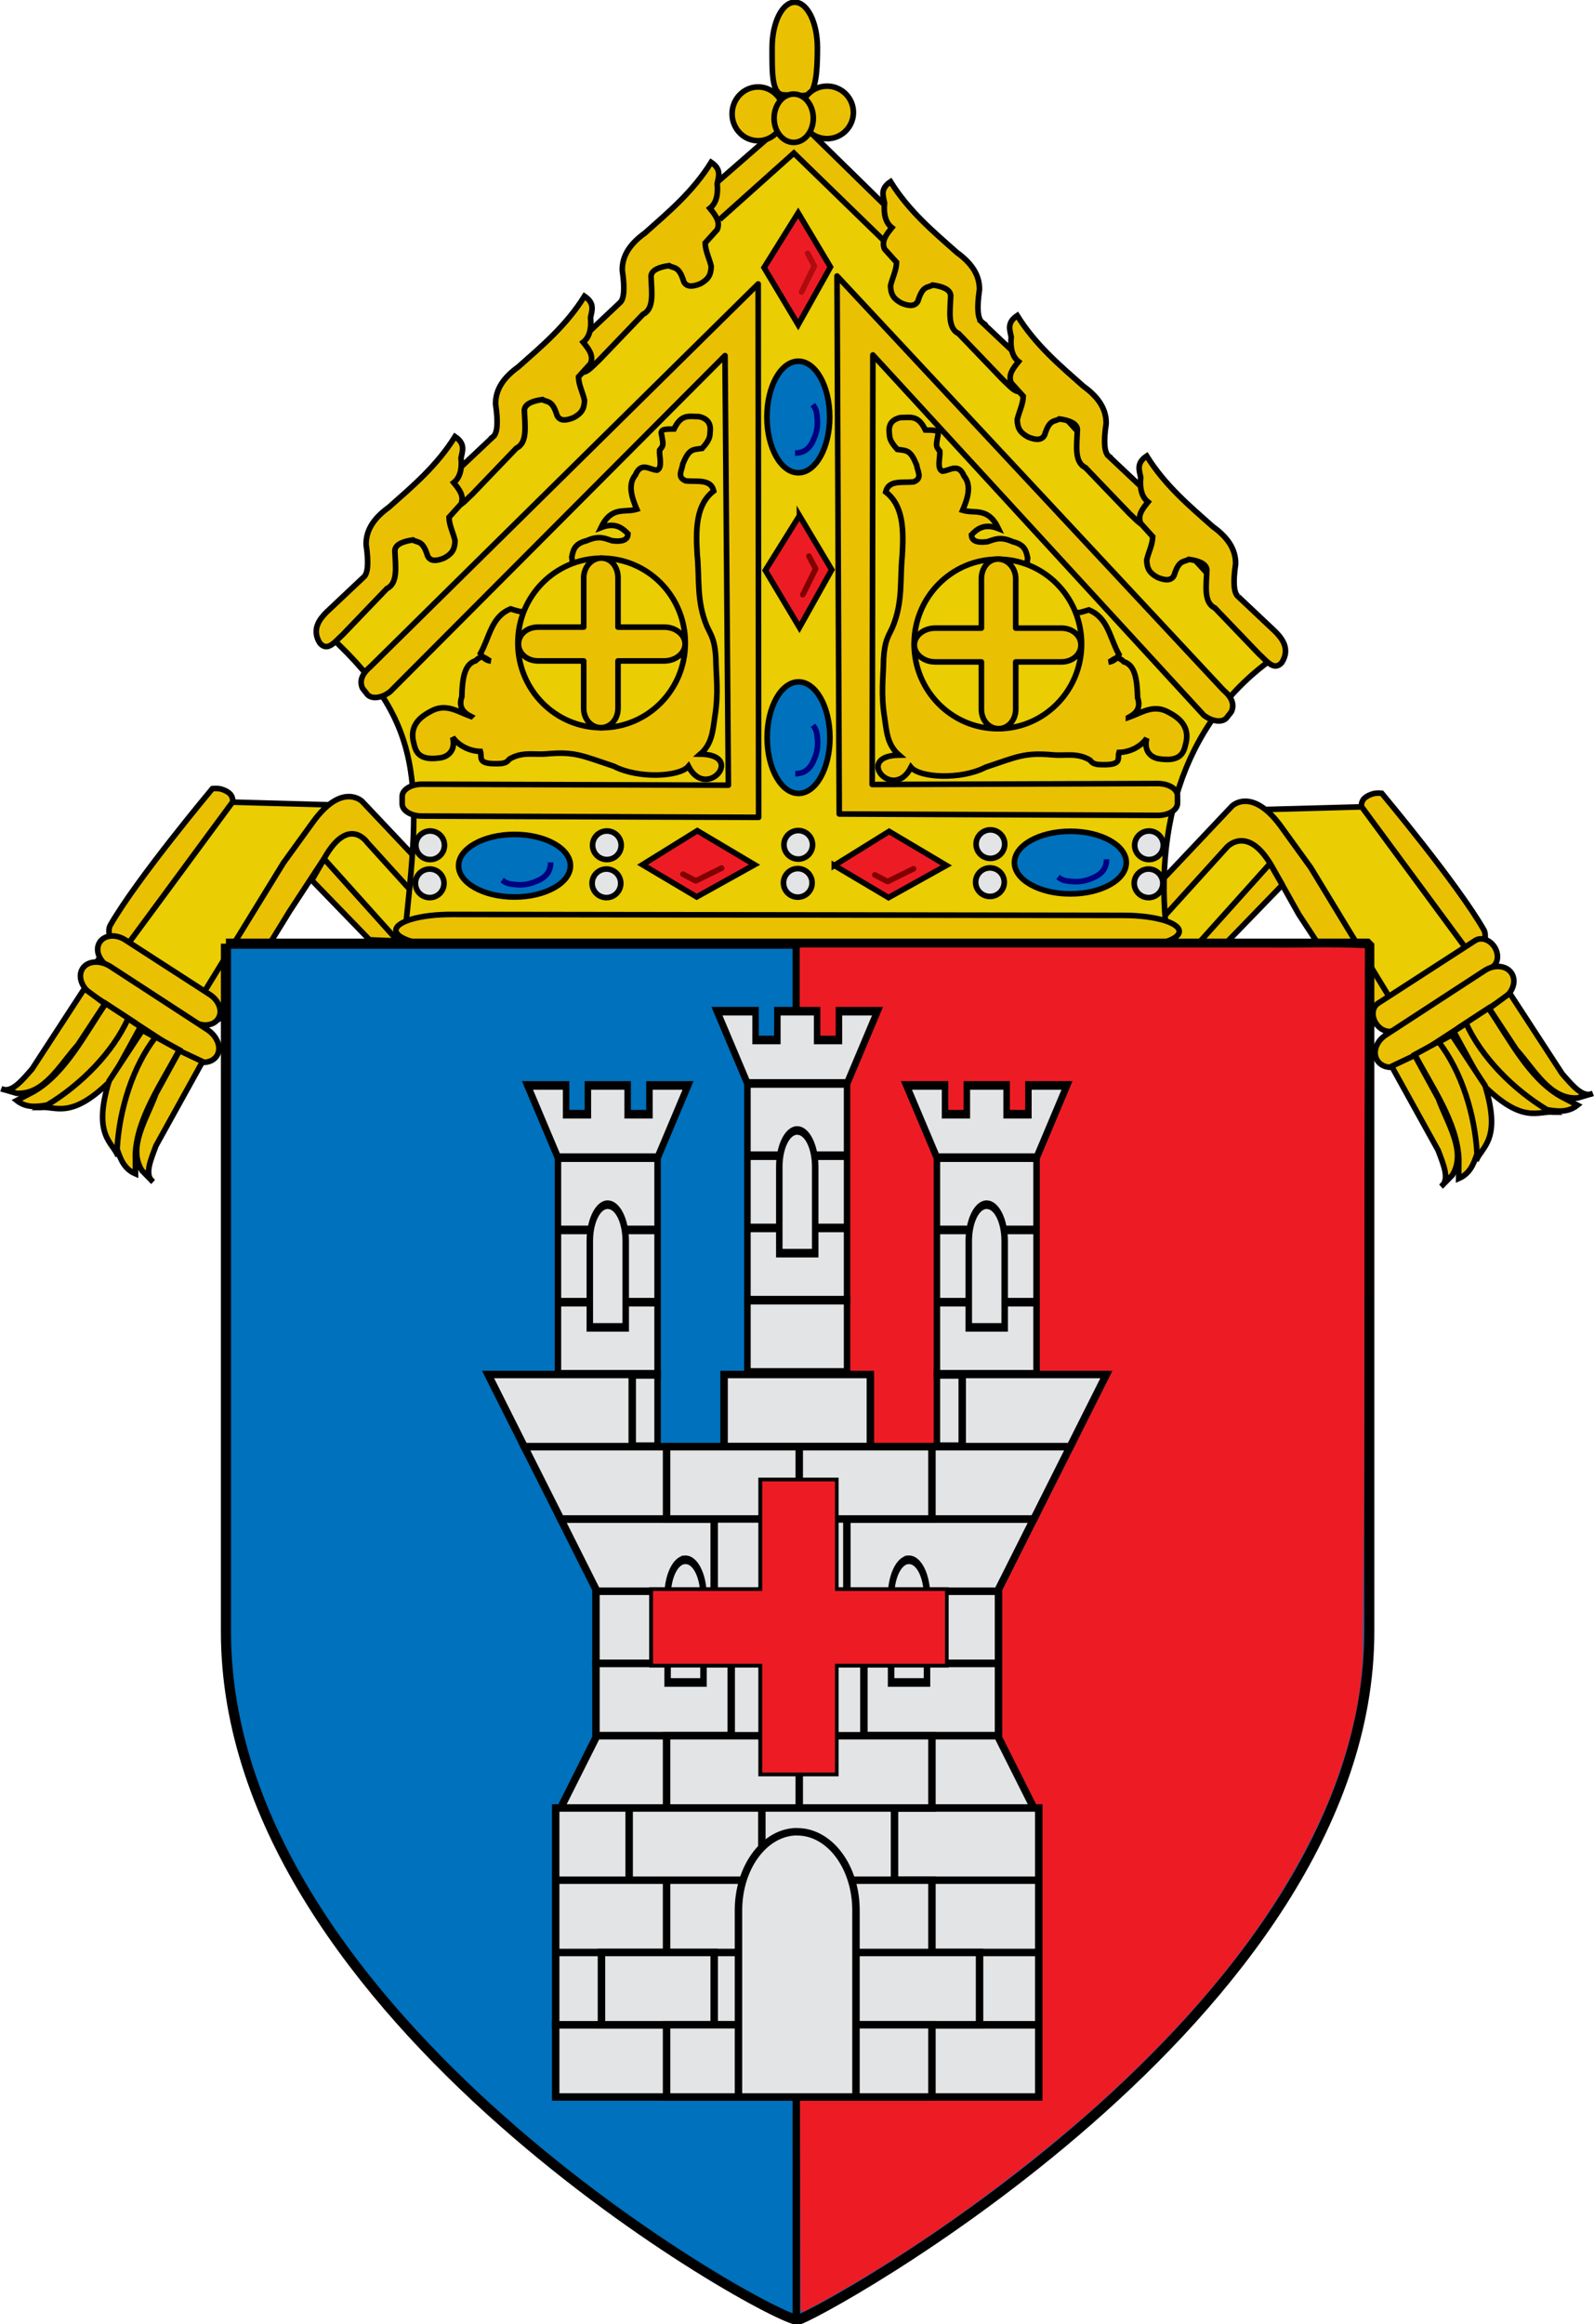 <svg xmlns="http://www.w3.org/2000/svg" width="854.151" height="1245.016" viewBox="-5 -5 867.231 1263.136"><g style="display:inline;stroke-width:3;stroke-miterlimit:4;stroke-dasharray:none"><g style="display:inline;stroke-width:3;stroke-miterlimit:4;stroke-dasharray:none"><g style="stroke-width:.71;stroke-miterlimit:4;stroke-dasharray:none"><path style="fill:#eacd02;fill-opacity:1;stroke:#000;stroke-width:.71;stroke-linecap:butt;stroke-linejoin:miter;stroke-opacity:1;stroke-miterlimit:4;stroke-dasharray:none" d="m154.553 735.034 9.414-10.401 13.273 20.305 13.076-7.43L175.26 717.4l-18.03.496-14.66 17.139h11.983z" transform="matrix(4.296 0 0 4.284 -8.572 -2640.183)"/><path style="fill:#eac102;fill-opacity:1;stroke:#000;stroke-width:.71;stroke-linecap:butt;stroke-linejoin:miter;stroke-opacity:1;display:inline;stroke-miterlimit:4;stroke-dasharray:none" d="M177.566 742.905s-2.642 2.925-3.31 1.895a4570.806 4570.806 0 0 0-8.933-13.684l-3.362-6.004c-3.105-5.545-5.764-2.521-5.764-2.521l-11.287 12.488.18-5.233 11.768-12.488s2.527-2.513 6.244 2.642l3.722 5.163z" transform="matrix(4.296 0 0 4.284 -8.572 -2640.183)"/><path style="fill:#eac102;fill-opacity:1;stroke:#000;stroke-width:.71;stroke-linecap:round;stroke-linejoin:round;stroke-opacity:1;display:inline;stroke-miterlimit:4;stroke-dasharray:none" d="m152.333 735.085 9.337-10.424 1.56 2.706-7.307 7.565-3.59.153z" transform="matrix(4.296 0 0 4.284 -8.572 -2640.183)"/><path style="fill:#eacd02;fill-opacity:1;stroke:#000;stroke-width:.71;stroke-linecap:butt;stroke-linejoin:miter;stroke-opacity:1;display:inline;stroke-miterlimit:4;stroke-dasharray:none" d="m49 734.44-9.414-10.402-13.274 20.306-13.076-7.43 15.057-20.11 18.03.497 14.659 17.139H48.999z" transform="matrix(4.296 0 0 4.284 -8.572 -2640.183)"/><path style="fill:#eac102;fill-opacity:1;stroke:#000;stroke-width:.71;stroke-linecap:butt;stroke-linejoin:miter;stroke-opacity:1;display:inline;stroke-miterlimit:4;stroke-dasharray:none" d="M26.135 741.863s.888 5.401 3.683 1.15c2.795-4.253 7.666-12.268 7.666-12.268l4.406-6.749c3.105-5.545 5.465-2 5.465-2l11.288 12.488-.18-5.232-11.768-12.488s-2.528-2.513-6.244 2.642l-3.723 5.163z" transform="matrix(4.296 0 0 4.284 -8.572 -2640.183)"/><path style="fill:#eac102;fill-opacity:1;stroke:#000;stroke-width:.71;stroke-linecap:round;stroke-linejoin:round;stroke-opacity:1;display:inline;stroke-miterlimit:4;stroke-dasharray:none" d="m51.22 734.49-9.338-10.424-1.56 2.706 7.307 7.566 3.59.153z" transform="matrix(4.296 0 0 4.284 -8.572 -2640.183)"/><path style="fill:#eac102;fill-opacity:1;stroke:#000;stroke-width:.71;stroke-linecap:butt;stroke-linejoin:miter;stroke-opacity:1;display:inline;stroke-miterlimit:4;stroke-dasharray:none" d="M14.978 734.474c-.211-.128-.56-1.325-.178-1.994 3.356-5.88 12.928-17.34 12.928-17.34 1-.09 1.307.132 1.643.263.427.227.956.512.94 1.404l-13.166 17.917c-.448.61-1.645.066-2.167-.25z" transform="matrix(4.296 0 0 4.284 -8.572 -2640.183)"/><path style="fill:#eacd02;fill-opacity:1;stroke:#000;stroke-width:.71;stroke-linecap:butt;stroke-linejoin:miter;stroke-opacity:1;stroke-miterlimit:4;stroke-dasharray:none" d="M51.982 734.678c2.227-20.447 2.918-28.048-10.597-39.994l59.794-64.572 61.782 67.861c-11.902 7.875-16.397 21.78-14.168 37.136l-96.81-.43z" transform="matrix(4.296 0 0 4.284 -8.572 -2640.183)"/><path style="fill:#eac102;fill-opacity:1;stroke:#000;stroke-width:.71;stroke-linecap:butt;stroke-linejoin:miter;stroke-opacity:1;display:inline;stroke-miterlimit:4;stroke-dasharray:none" d="m91.98 642.876 9.387-8.427 12.01 11.707 1.867-.353-.05-2.473-13.878-13.624-13.22 11.555 1.412 2.12 2.473-.505zM188.574 735.068c.212-.128.56-1.325.179-1.994-3.356-5.88-12.929-17.34-12.929-17.34-1-.09-1.307.133-1.642.263-.428.227-.957.512-.941 1.405l13.167 17.916c.448.61 1.645.066 2.166-.25z" transform="matrix(4.296 0 0 4.284 -8.572 -2640.183)"/><path style="fill:#eac102;fill-opacity:1;fill-rule:evenodd;stroke:#000;stroke-width:.71;stroke-linecap:round;stroke-linejoin:round;stroke-miterlimit:4;stroke-opacity:1;stroke-dashoffset:0;display:inline;stroke-dasharray:none" d="m175.362 742.393 12.285-7.96c.752-.487 1.842-.13 2.445.8.602.93.482 2.071-.27 2.558l-12.284 7.96c-.751.487-1.842.13-2.445-.8-.602-.93-.482-2.07.27-2.558z" transform="matrix(4.296 0 0 4.284 -8.572 -2640.183)"/><path style="fill:#eac102;fill-opacity:1;fill-rule:evenodd;stroke:#000;stroke-width:.71;stroke-linecap:round;stroke-linejoin:round;stroke-miterlimit:4;stroke-opacity:1;stroke-dashoffset:0;display:inline;stroke-dasharray:none" d="m176.33 746.424 12.531-8.186c1.235-.807 2.752-.657 3.4.335.649.993.176 2.442-1.059 3.249l-12.531 8.186c-1.235.807-2.752.657-3.4-.335-.649-.993-.176-2.442 1.059-3.249z" transform="matrix(4.296 0 0 4.284 -8.572 -2640.183)"/><path style="fill:#eac102;fill-opacity:1;stroke:#000;stroke-width:.71;stroke-linecap:butt;stroke-linejoin:miter;stroke-opacity:1;display:inline;stroke-miterlimit:4;stroke-dasharray:none" d="M197.573 756.22c-1.9-.233-3.827 1.645-8.958-3.511l-3.683-6.737 1.755-1.14c1.46 3.758 4.45 6.946 7.125 8.88l3.761 2.508z" transform="matrix(4.296 0 0 4.284 -8.572 -2640.183)"/><path style="fill:#eac102;fill-opacity:1;stroke:#000;stroke-width:.71;stroke-linecap:butt;stroke-linejoin:miter;stroke-opacity:1;display:inline;stroke-miterlimit:4;stroke-dasharray:none" d="m186.482 744.89 2.85-1.87c2.583 3.763 5.091 8.842 9.108 11.17l2.165 1.14c-1.173.93-2.404.831-3.875.57-4.246-2.564-8.321-6.679-10.248-11.01z" transform="matrix(4.296 0 0 4.284 -8.572 -2640.183)"/><path style="fill:#eac102;fill-opacity:1;stroke:#000;stroke-width:.71;stroke-linecap:butt;stroke-linejoin:miter;stroke-opacity:1;display:inline;stroke-miterlimit:4;stroke-dasharray:none" d="m189.435 743.054 2.598-1.926 6.635 10.213c1.291 1.467 2.583 3.1 3.875 2.508l-1.938.57c-3.48.191-5.401-3.519-7.75-6.155l-3.42-5.21zM187.775 762.389c.69-1.786 3.255-2.602 1.122-9.557l-4.208-6.42-1.832 1.01c2.627 3.058 4.031 7.197 4.478 10.468l.44 4.499z" transform="matrix(4.296 0 0 4.284 -8.572 -2640.183)"/><path style="fill:#eac102;fill-opacity:1;stroke:#000;stroke-width:.71;stroke-linecap:butt;stroke-linejoin:miter;stroke-opacity:1;display:inline;stroke-miterlimit:4;stroke-dasharray:none" d="m183.004 747.268-2.991 1.634c2.103 4.05 5.402 8.656 5.565 13.295l-.015 2.448c1.374-.597 1.866-1.73 2.328-3.15-.262-4.954-1.973-10.487-4.887-14.227z" transform="matrix(4.296 0 0 4.284 -8.572 -2640.183)"/><path style="fill:#eac102;fill-opacity:1;stroke:#000;stroke-width:.71;stroke-linecap:butt;stroke-linejoin:miter;stroke-opacity:1;display:inline;stroke-miterlimit:4;stroke-dasharray:none" d="m179.995 749.009-2.923 1.384 5.885 10.663c.685 1.83 1.517 3.74.387 4.6l1.415-1.44c1.808-2.981-.56-6.423-1.78-9.737l-2.984-5.47z" transform="matrix(4.296 0 0 4.284 -8.572 -2640.183)"/><path style="fill:#eac102;fill-opacity:1;fill-rule:evenodd;stroke:#000;stroke-width:.71;stroke-linecap:round;stroke-linejoin:round;stroke-miterlimit:4;stroke-opacity:1;stroke-dashoffset:0;display:inline;stroke-dasharray:none" d="m27.408 741.292-10.72-6.946c-1.185-.768-2.625-.638-3.227.293-.603.93-.134 2.297 1.05 3.065l10.721 6.946c1.185.768 2.624.637 3.227-.293.603-.93.134-2.297-1.051-3.065z" transform="matrix(4.296 0 0 4.284 -8.572 -2640.183)"/><path style="fill:#eac102;fill-opacity:1;fill-rule:evenodd;stroke:#000;stroke-width:.71;stroke-linecap:round;stroke-linejoin:round;stroke-miterlimit:4;stroke-opacity:1;stroke-dashoffset:0;display:inline;stroke-dasharray:none" d="m27.066 745.727-12.218-7.98c-1.322-.864-2.908-.76-3.557.232-.648.993-.106 2.487 1.216 3.351l12.217 7.981c1.323.864 2.91.76 3.558-.233.648-.992.106-2.487-1.216-3.35z" transform="matrix(4.296 0 0 4.284 -8.572 -2640.183)"/><path style="fill:#eac102;fill-opacity:1;stroke:#000;stroke-width:.71;stroke-linecap:butt;stroke-linejoin:miter;stroke-opacity:1;display:inline;stroke-miterlimit:4;stroke-dasharray:none" d="M5.979 755.625c1.9-.232 3.827 1.646 8.959-3.51l3.682-6.737-1.755-1.14c-1.46 3.757-4.45 6.945-7.125 8.88l-3.761 2.507z" transform="matrix(4.296 0 0 4.284 -8.572 -2640.183)"/><path style="fill:#eac102;fill-opacity:1;stroke:#000;stroke-width:.71;stroke-linecap:butt;stroke-linejoin:miter;stroke-opacity:1;display:inline;stroke-miterlimit:4;stroke-dasharray:none" d="m17.07 744.295-2.85-1.87c-2.582 3.763-5.09 8.843-9.107 11.171l-2.166 1.14c1.173.93 2.405.831 3.876.57 4.246-2.564 8.32-6.679 10.247-11.011z" transform="matrix(4.296 0 0 4.284 -8.572 -2640.183)"/><path style="fill:#eac102;fill-opacity:1;stroke:#000;stroke-width:.71;stroke-linecap:butt;stroke-linejoin:miter;stroke-opacity:1;display:inline;stroke-miterlimit:4;stroke-dasharray:none" d="m14.118 742.46-2.598-1.927-6.635 10.214c-1.292 1.467-2.584 3.1-3.876 2.508l1.938.57c3.481.19 5.401-3.519 7.751-6.156l3.42-5.209zM15.777 761.795c-.69-1.786-3.254-2.602-1.122-9.557l4.208-6.421 1.832 1.011c-2.627 3.057-4.03 7.197-4.477 10.467l-.441 4.5z" transform="matrix(4.296 0 0 4.284 -8.572 -2640.183)"/><path style="fill:#eac102;fill-opacity:1;stroke:#000;stroke-width:.71;stroke-linecap:butt;stroke-linejoin:miter;stroke-opacity:1;display:inline;stroke-miterlimit:4;stroke-dasharray:none" d="m20.549 746.674 2.99 1.634c-2.102 4.05-5.402 8.655-5.564 13.295l.014 2.447c-1.373-.597-1.865-1.73-2.328-3.15.262-4.953 1.973-10.486 4.887-14.226z" transform="matrix(4.296 0 0 4.284 -8.572 -2640.183)"/><path style="fill:#eac102;fill-opacity:1;stroke:#000;stroke-width:.71;stroke-linecap:butt;stroke-linejoin:miter;stroke-opacity:1;display:inline;stroke-miterlimit:4;stroke-dasharray:none" d="m23.558 748.415 2.923 1.384-5.885 10.663c-.686 1.83-1.518 3.74-.387 4.6l-1.416-1.441c-1.808-2.98.56-6.422 1.78-9.736l2.985-5.47zM79.3 653.481l-4.656 4.402c-.87.875-1.97 2.22-.846 3.98.988 1.098 1.89-.208 2.878-1.101l5.588-5.842c1.45-.708 1.086-2.814 1.016-4.825.047-.835 1.122-1.19 2.286-1.355.62.393 1.241-.016 1.862 2.032.339.696 1.102.685 2.117.254.92-.516 1.324-1.018 1.354-2.201-.244-1.044-.732-1.92-.762-2.963l1.524-1.694c.432-1.051-.264-1.877-.931-2.709.758-.596 1.076-1.632.931-3.132.176-.903.58-1.806-.762-2.71-2.336 3.754-5.39 6.312-8.381 8.975-1.766 1.278-2.914 2.787-2.879 4.74.36 2.446.205 3.735-.338 4.15z" transform="matrix(4.296 0 0 4.284 -8.572 -2640.183)"/><path style="fill:#eac102;fill-opacity:1;stroke:#000;stroke-width:.71;stroke-linecap:butt;stroke-linejoin:miter;stroke-opacity:1;display:inline;stroke-miterlimit:4;stroke-dasharray:none" d="m63.257 670.482-4.656 4.403c-.87.874-1.97 2.219-.847 3.979.988 1.098 1.891-.208 2.879-1.1l5.587-5.842c1.45-.71 1.086-2.815 1.016-4.826.048-.835 1.122-1.19 2.286-1.354.62.392 1.242-.016 1.863 2.031.338.696 1.101.686 2.116.254.92-.516 1.324-1.017 1.355-2.2-.244-1.045-.733-1.92-.762-2.964l1.524-1.693c.431-1.052-.264-1.878-.932-2.71.758-.596 1.077-1.632.932-3.132.176-.903.579-1.806-.762-2.709-2.337 3.754-5.39 6.311-8.382 8.974-1.766 1.278-2.914 2.788-2.878 4.741.36 2.446.204 3.734-.339 4.148z" transform="matrix(4.296 0 0 4.284 -8.572 -2640.183)"/><path style="fill:#eac102;fill-opacity:1;stroke:#000;stroke-width:.71;stroke-linecap:butt;stroke-linejoin:miter;stroke-opacity:1;display:inline;stroke-miterlimit:4;stroke-dasharray:none" d="m46.86 688.31-4.656 4.403c-.87.874-1.97 2.219-.847 3.979.988 1.098 1.891-.208 2.879-1.101l5.587-5.842c1.45-.708 1.086-2.814 1.016-4.825.048-.835 1.122-1.19 2.286-1.355.62.393 1.242-.016 1.863 2.032.338.696 1.101.685 2.116.254.92-.516 1.324-1.018 1.355-2.201-.245-1.044-.733-1.919-.762-2.963l1.524-1.693c.431-1.052-.265-1.878-.932-2.71.758-.596 1.077-1.632.932-3.132.176-.903.579-1.806-.762-2.71-2.337 3.754-5.39 6.312-8.382 8.975-1.766 1.278-2.914 2.787-2.878 4.74.36 2.446.204 3.735-.339 4.15zM125.211 655.941l4.656 4.403c.87.874 1.97 2.219.847 3.979-.988 1.098-1.89-.208-2.878-1.1l-5.588-5.842c-1.45-.71-1.086-2.815-1.016-4.826-.048-.835-1.122-1.19-2.286-1.355-.62.393-1.241-.015-1.862 2.032-.34.696-1.102.686-2.117.254-.92-.516-1.324-1.017-1.354-2.2.244-1.045.732-1.92.762-2.964l-1.524-1.693c-.432-1.052.264-1.878.93-2.71-.757-.596-1.076-1.632-.93-3.132-.177-.903-.58-1.806.762-2.709 2.336 3.753 5.39 6.311 8.381 8.974 1.766 1.278 2.914 2.787 2.878 4.741-.359 2.446-.204 3.734.34 4.148z" transform="matrix(4.296 0 0 4.284 -8.572 -2640.183)"/><path style="fill:#eac102;fill-opacity:1;stroke:#000;stroke-width:.71;stroke-linecap:butt;stroke-linejoin:miter;stroke-opacity:1;display:inline;stroke-miterlimit:4;stroke-dasharray:none" d="m141.255 672.943 4.656 4.402c.87.874 1.97 2.22.847 3.98-.988 1.098-1.891-.209-2.879-1.101l-5.588-5.842c-1.449-.709-1.085-2.815-1.015-4.826-.048-.835-1.123-1.189-2.286-1.354-.621.393-1.242-.016-1.863 2.032-.339.695-1.101.685-2.116.254-.92-.517-1.324-1.018-1.355-2.202.244-1.044.732-1.919.762-2.963l-1.524-1.693c-.432-1.051.264-1.877.931-2.709-.757-.597-1.076-1.633-.93-3.132-.177-.904-.58-1.807.761-2.71 2.337 3.754 5.39 6.312 8.381 8.974 1.767 1.278 2.915 2.788 2.879 4.741-.36 2.446-.205 3.734.339 4.149z" transform="matrix(4.296 0 0 4.284 -8.572 -2640.183)"/><path style="fill:#eac102;fill-opacity:1;stroke:#000;stroke-width:.71;stroke-linecap:butt;stroke-linejoin:miter;stroke-opacity:1;display:inline;stroke-miterlimit:4;stroke-dasharray:none" d="m157.652 690.77 4.656 4.403c.87.874 1.97 2.219.847 3.979-.988 1.098-1.891-.208-2.879-1.1l-5.587-5.842c-1.45-.709-1.086-2.815-1.016-4.826-.048-.835-1.123-1.19-2.286-1.354-.621.392-1.242-.016-1.863 2.031-.339.696-1.101.686-2.116.254-.92-.516-1.324-1.017-1.355-2.2.244-1.045.732-1.92.762-2.964l-1.524-1.693c-.432-1.052.264-1.878.931-2.71-.757-.596-1.076-1.632-.93-3.132-.177-.903-.58-1.806.761-2.709 2.337 3.754 5.39 6.311 8.382 8.974 1.766 1.278 2.914 2.788 2.878 4.741-.36 2.446-.205 3.734.339 4.149z" transform="matrix(4.296 0 0 4.284 -8.572 -2640.183)"/><path style="fill:#eac102;fill-opacity:1;fill-rule:evenodd;stroke:#000;stroke-width:.71;stroke-linecap:round;stroke-linejoin:round;stroke-miterlimit:4;stroke-opacity:1;stroke-dashoffset:0;display:inline;stroke-dasharray:none" d="M104.35 621.065c0 2.016-.067 4.717-.846 5.749-.452.6-2.8.245-3.382.245-1.584 0-1.507-2.807-1.507-5.994s1.284-5.77 2.868-5.77c1.584 0 2.868 2.583 2.868 5.77z" transform="matrix(4.296 0 0 4.284 -8.572 -2640.183)"/><path style="fill:#eac102;fill-opacity:1;fill-rule:evenodd;stroke:#000;stroke-width:.71;stroke-linecap:round;stroke-linejoin:round;stroke-miterlimit:4;stroke-opacity:1;stroke-dashoffset:0;display:inline;stroke-dasharray:none" d="M100.132 629.466c0 1.885-1.473 3.412-3.291 3.412-1.818 0-3.292-1.527-3.292-3.412 0-1.884 1.474-3.411 3.292-3.411 1.818 0 3.291 1.527 3.291 3.411zM108.905 629.227a3.333 3.333 0 1 1-6.665 0 3.333 3.333 0 0 1 6.665 0z" transform="matrix(4.296 0 0 4.284 -8.572 -2640.183)"/><path style="fill:#eac102;fill-opacity:1;fill-rule:evenodd;stroke:#000;stroke-width:.71;stroke-linecap:round;stroke-linejoin:round;stroke-miterlimit:4;stroke-opacity:1;stroke-dashoffset:0;display:inline;stroke-dasharray:none" d="M103.829 630.025c0 1.695-1.112 3.07-2.483 3.07-1.37 0-2.482-1.375-2.482-3.07 0-1.696 1.111-3.07 2.482-3.07 1.371 0 2.483 1.374 2.483 3.07zM143.16 731.235l-85.17-.12c-3.886-.005-7.017.892-7.018 2.012-.002 1.12 3.126 2.026 7.013 2.031l85.17.12c3.886.005 7.016-.892 7.018-2.012.002-1.12-3.127-2.026-7.013-2.031zM153.277 705.814l-41.902-45.735-.087 54.54 36.17-.123h0c1.384.002 2.498.693 2.497 1.55v.95c-.002.857-1.118 1.545-2.503 1.543l-40.335-.177-.28-68.306 48.917 52.561c.85.726 1.52 1.644 1.026 2.755l-.583.75c-.525.677-1.825.542-2.92-.308zM50.237 702.834l42.412-42.67.427 54.54-38.814-.124h0c-1.385.002-2.499.694-2.497 1.55v.95c.002.857 1.118 1.545 2.503 1.544l42.64.162-.06-67.725-49.087 48.576c-.85.726-1.52 1.644-1.026 2.755l.583.75c.525.677 1.825.542 2.92-.308z" transform="matrix(4.296 0 0 4.284 -8.572 -2640.183)"/><path style="fill:#eac102;fill-opacity:1;stroke:#000;stroke-width:.71;stroke-linecap:butt;stroke-linejoin:miter;stroke-opacity:1;display:inline;stroke-miterlimit:4;stroke-dasharray:none" d="M60.474 705.982c-1.65-.579-3.18-1.784-5.161-.615-1.65.874-2.643 2.089-2.047 4.129.262 1.19.865 2.143 3.47 1.713 1.207-.277 1.757-1.263 1.424-2.592.688.98 1.998 1.759 3.515 1.801.249.797-.578 1.713 2.626 1.537.776-.105.833-.352 1.05-.567 1.676-.991 3.164-.502 4.734-.662 3.55-.305 4.378.2 8.498 1.58 3.13 1.621 8.331 1.332 9.432 0 2.255 4.433 7.267-1.457 1.51-1.547 1.456-1.26 1.576-2.91 1.827-4.689.509-3.16.16-5.134.134-7.554-.151-2.315-.533-2.698-1.113-3.953-1.37-3.233-.932-6.11-1.245-9.135-.194-3.238-.167-6.341 2.09-8.081-.358-1.543-2.049-1.15-3.514-1.274-1.218-.455-.486-1.372-.4-2.152.779-1.902 1.198-1.81 2.446-1.976 1.158-1.282.94-1.665 1.024-2.196.086-.947-.325-1.6-1.424-1.845-1.269.01-2.22-.388-3.159 1.581-.806.037-1.877-.135-1.557.791.23 1.296.211 1.292-.267 1.889-.073.786.41 2.188-.312 2.547-.948-.038-2.024-1.144-2.758.615-.948 1.165-.518 2.719.178 4.348-1.541.47-3.211-.464-4.538 2.327 1.725-.672 2.637-.04 3.425.79-.027.634-.441 1.061-2.002.88-.877-.261-1.58-.743-3.248 0-1.564.378-1.689 1.23-1.868 2.064l.356 3.03-6.452 3.865c-.302.141-1.004-.113-1.646-.308-2.447.975-2.645 3.547-3.827 5.666.286.44.585.87 1.335.966-.611-.125-.923-1.066-1.957-.044-1.466.429-1.673 2.41-1.736 4.568-.448 1.315.192 2.003 1.157 2.503z" transform="matrix(4.296 0 0 4.284 -8.572 -2640.183)"/><path style="fill:#eacd02;fill-opacity:1;fill-rule:evenodd;stroke:#000;stroke-width:.71;stroke-linecap:round;stroke-linejoin:round;stroke-miterlimit:4;stroke-opacity:1;stroke-dashoffset:0;display:inline;stroke-dasharray:none" d="M66.415 696.646c0 5.944 4.746 10.762 10.6 10.762 5.855 0 10.602-4.818 10.602-10.762 0-5.943-4.747-10.761-10.601-10.761-5.85 0-10.595 4.811-10.601 10.75" transform="matrix(4.296 0 0 4.284 -8.572 -2640.183)"/><path style="fill:#eac102;fill-opacity:1;fill-rule:evenodd;stroke:#000;stroke-width:.71;stroke-linecap:round;stroke-linejoin:round;stroke-miterlimit:4;stroke-opacity:1;stroke-dasharray:none;stroke-dashoffset:0;display:inline" d="M76.995 685.867c1.204 0 2.105 1.102 2.105 2.518v6.25h5.848c1.435 0 2.645.952 2.645 2.14 0 1.19-1.21 2.152-2.645 2.152H79.1v6c0 1.416-.965 2.475-2.17 2.475-1.203 0-2.178-1.059-2.178-2.475v-6h-5.767c-1.434 0-2.492-.963-2.492-2.152 0-1.188 1.058-2.14 2.492-2.14h5.767v-6.25c0-1.416 1.039-2.518 2.243-2.518z" transform="matrix(4.296 0 0 4.284 -8.572 -2640.183)"/><path style="fill:#eac102;fill-opacity:1;stroke:#000;stroke-width:.71;stroke-linecap:butt;stroke-linejoin:miter;stroke-opacity:1;display:inline;stroke-miterlimit:4;stroke-dasharray:none" d="M143.745 706.109c1.65-.579 3.18-1.785 5.161-.615 1.65.874 2.643 2.088 2.047 4.129-.262 1.189-.864 2.143-3.47 1.712-1.207-.277-1.757-1.262-1.424-2.59-.688.978-1.998 1.757-3.515 1.8-.249.796.578 1.713-2.625 1.537-.777-.105-.834-.352-1.051-.567-1.676-.991-3.163-.503-4.733-.663-3.551-.304-4.38.201-8.499 1.581-3.13 1.621-8.33 1.332-9.432 0-2.255 4.433-7.267-1.457-1.51-1.548-1.456-1.259-1.576-2.91-1.827-4.688-.509-3.16-.16-5.134-.134-7.554.151-2.315.533-2.698 1.113-3.953 1.37-3.234.932-6.11 1.246-9.135.193-3.238.166-6.341-2.092-8.081.36-1.544 2.05-1.15 3.515-1.274 1.218-.455.486-1.372.4-2.152-.779-1.902-1.198-1.811-2.446-1.976-1.158-1.282-.94-1.665-1.024-2.196-.086-.948.325-1.6 1.424-1.845 1.269.01 2.221-.388 3.159 1.581.806.037 1.878-.136 1.557.79-.23 1.297-.21 1.293.267 1.89.073.786-.41 2.187.312 2.547.948-.039 2.024-1.144 2.758.614.948 1.166.518 2.72-.178 4.348 1.541.47 3.211-.464 4.539 2.328-1.726-.673-2.638-.04-3.426.79.027.634.441 1.06 2.002.88.877-.262 1.58-.743 3.248 0 1.564.378 1.689 1.23 1.869 2.063l-.356 3.03 6.451 3.866c.302.141 1.004-.113 1.646-.308 2.447.974 2.645 3.547 3.827 5.666-.286.44-.585.87-1.335.966.612-.126.923-1.066 1.958-.044 1.465.428 1.672 2.409 1.735 4.568.448 1.314-.192 2.002-1.157 2.503z" transform="matrix(4.296 0 0 4.284 -8.572 -2640.183)"/><path style="fill:#eacd02;fill-opacity:1;fill-rule:evenodd;stroke:#000;stroke-width:.71;stroke-linecap:round;stroke-linejoin:round;stroke-miterlimit:4;stroke-opacity:1;stroke-dashoffset:0;display:inline;stroke-dasharray:none" d="M137.804 696.773c0 5.943-4.746 10.762-10.6 10.762-5.855 0-10.602-4.819-10.602-10.762 0-5.944 4.747-10.762 10.601-10.762 5.85 0 10.595 4.812 10.601 10.751" transform="matrix(4.296 0 0 4.284 -8.572 -2640.183)"/><path style="fill:#eac102;fill-opacity:1;fill-rule:evenodd;stroke:#000;stroke-width:.71;stroke-linecap:round;stroke-linejoin:round;stroke-miterlimit:4;stroke-opacity:1;stroke-dasharray:none;stroke-dashoffset:0;display:inline" d="M127.224 685.993c-1.204 0-2.105 1.102-2.105 2.518v6.25h-5.848c-1.434 0-2.645.952-2.645 2.141s1.21 2.152 2.645 2.152h5.848v6c0 1.416.965 2.475 2.17 2.475 1.203 0 2.178-1.06 2.178-2.475v-6h5.767c1.434 0 2.492-.963 2.492-2.152s-1.058-2.14-2.492-2.14h-5.767v-6.25c0-1.417-1.039-2.519-2.243-2.519z" transform="matrix(4.296 0 0 4.284 -8.572 -2640.183)"/><path style="fill:#ed1c24;fill-opacity:1;stroke:#000;stroke-width:.71;stroke-linecap:butt;stroke-linejoin:miter;stroke-miterlimit:4;stroke-opacity:1;stroke-dasharray:none;display:inline" d="m101.914 642.048 4.087 6.864-4.087 7.326-4.319-7.25 4.319-6.94z" transform="matrix(4.296 0 0 4.284 -8.572 -2640.183)"/><path style="fill:none;stroke:#ae0c0f;stroke-width:.71;stroke-linecap:round;stroke-linejoin:round;stroke-opacity:1;display:inline;stroke-miterlimit:4;stroke-dasharray:none" d="m102.339 652.079 1.625-3.282-.848-1.62" transform="matrix(4.296 0 0 4.284 -8.572 -2640.183)"/><path style="fill:#ed1c24;fill-opacity:1;stroke:#000;stroke-width:.71;stroke-linecap:butt;stroke-linejoin:miter;stroke-miterlimit:4;stroke-opacity:1;stroke-dasharray:none;display:inline" d="m102.078 680.488 4.087 6.864-4.087 7.326-4.319-7.249 4.319-6.94z" transform="matrix(4.296 0 0 4.284 -8.572 -2640.183)"/><path style="fill:none;stroke:maroon;stroke-width:.71;stroke-linecap:round;stroke-linejoin:round;stroke-opacity:1;display:inline;stroke-miterlimit:4;stroke-dasharray:none" d="m102.503 690.52 1.625-3.283-.848-1.62" transform="matrix(4.296 0 0 4.284 -8.572 -2640.183)"/><path style="fill:#0071bc;fill-opacity:1;fill-rule:evenodd;stroke:#000;stroke-width:.71;stroke-linecap:round;stroke-linejoin:round;stroke-miterlimit:4;stroke-opacity:1;stroke-dashoffset:0;display:inline;stroke-dasharray:none" d="M105.907 667.957c0 3.91-1.779 7.081-3.973 7.081-2.195 0-3.974-3.17-3.974-7.081 0-3.912 1.78-7.082 3.974-7.082 2.193 0 3.971 3.166 3.973 7.075" transform="matrix(4.296 0 0 4.284 -8.572 -2640.183)"/><path style="fill:none;stroke:navy;stroke-width:.71;stroke-linecap:butt;stroke-linejoin:miter;stroke-opacity:1;display:inline;stroke-miterlimit:4;stroke-dasharray:none" d="M101.516 672.533c1.2.012 1.965-.674 2.413-1.867.535-1.197.462-2.167.337-3.118-.092-.648-.305-.883-.507-1.156" transform="matrix(4.296 0 0 4.284 -8.572 -2640.183)"/><path style="fill:#0071bc;fill-opacity:1;fill-rule:evenodd;stroke:#000;stroke-width:.71;stroke-linecap:round;stroke-linejoin:round;stroke-miterlimit:4;stroke-opacity:1;stroke-dashoffset:0;display:inline;stroke-dasharray:none" d="M105.934 708.669c0 3.91-1.779 7.082-3.973 7.082-2.195 0-3.974-3.171-3.974-7.082s1.78-7.082 3.974-7.082c2.193 0 3.971 3.166 3.973 7.075" transform="matrix(4.296 0 0 4.284 -8.572 -2640.183)"/><path style="fill:none;stroke:navy;stroke-width:.71;stroke-linecap:butt;stroke-linejoin:miter;stroke-opacity:1;display:inline;stroke-miterlimit:4;stroke-dasharray:none" d="M101.542 713.245c1.2.012 1.965-.674 2.414-1.867.535-1.197.462-2.167.337-3.118-.092-.648-.305-.883-.507-1.156" transform="matrix(4.296 0 0 4.284 -8.572 -2640.183)"/><path style="fill:#ed1c24;fill-opacity:1;stroke:#000;stroke-width:.71;stroke-linecap:butt;stroke-linejoin:miter;stroke-miterlimit:4;stroke-opacity:1;stroke-dasharray:none;display:inline" d="m82.198 724.801 6.863 4.088 7.326-4.088-7.249-4.318-6.94 4.318z" transform="matrix(4.296 0 0 4.284 -8.572 -2640.183)"/><path style="fill:none;stroke:maroon;stroke-width:.71;stroke-linecap:round;stroke-linejoin:round;stroke-opacity:1;display:inline;stroke-miterlimit:4;stroke-dasharray:none" d="m92.228 725.227-3.281 1.625-1.62-.849" transform="matrix(4.296 0 0 4.284 -8.572 -2640.183)"/><path style="fill:#ed1c24;fill-opacity:1;stroke:#000;stroke-width:.71;stroke-linecap:butt;stroke-linejoin:miter;stroke-miterlimit:4;stroke-opacity:1;stroke-dasharray:none;display:inline" d="m106.492 724.89 6.864 4.088 7.326-4.087-7.25-4.32-6.94 4.32z" transform="matrix(4.296 0 0 4.284 -8.572 -2640.183)"/><path style="fill:none;stroke:maroon;stroke-width:.71;stroke-linecap:round;stroke-linejoin:round;stroke-opacity:1;display:inline;stroke-miterlimit:4;stroke-dasharray:none" d="m116.523 725.316-3.282 1.625-1.62-.849" transform="matrix(4.296 0 0 4.284 -8.572 -2640.183)"/><path style="fill:#0071bc;fill-opacity:1;fill-rule:evenodd;stroke:#000;stroke-width:.71;stroke-linecap:round;stroke-linejoin:round;stroke-miterlimit:4;stroke-opacity:1;stroke-dashoffset:0;display:inline;stroke-dasharray:none" d="M136.386 728.506c3.911 0 7.082-1.78 7.082-3.974s-3.17-3.973-7.082-3.973c-3.91 0-7.082 1.779-7.082 3.973 0 2.193 3.167 3.971 7.075 3.974" transform="matrix(4.296 0 0 4.284 -8.572 -2640.183)"/><path style="fill:none;stroke:navy;stroke-width:.71;stroke-linecap:butt;stroke-linejoin:miter;stroke-opacity:1;display:inline;stroke-miterlimit:4;stroke-dasharray:none" d="M140.962 724.114c.013 1.2-.674 1.965-1.867 2.413-1.197.536-2.167.462-3.117.337-.649-.092-.884-.305-1.157-.507" transform="matrix(4.296 0 0 4.284 -8.572 -2640.183)"/><path style="fill:#0071bc;fill-opacity:1;fill-rule:evenodd;stroke:#000;stroke-width:.71;stroke-linecap:round;stroke-linejoin:round;stroke-miterlimit:4;stroke-opacity:1;stroke-dashoffset:0;display:inline;stroke-dasharray:none" d="M65.99 728.902c3.912 0 7.082-1.779 7.082-3.973 0-2.195-3.17-3.974-7.081-3.974-3.912 0-7.082 1.78-7.082 3.974 0 2.193 3.166 3.971 7.074 3.973" transform="matrix(4.296 0 0 4.284 -8.572 -2640.183)"/><path style="fill:none;stroke:navy;stroke-width:.71;stroke-linecap:butt;stroke-linejoin:miter;stroke-opacity:1;display:inline;stroke-miterlimit:4;stroke-dasharray:none" d="M70.566 724.51c.013 1.2-.673 1.965-1.866 2.414-1.198.535-2.167.462-3.118.337-.648-.092-.883-.305-1.157-.507" transform="matrix(4.296 0 0 4.284 -8.572 -2640.183)"/><path style="fill:#e3e4e5;fill-opacity:1;stroke:#000;stroke-width:.71;stroke-linecap:round;stroke-linejoin:round;stroke-miterlimit:4;stroke-opacity:1;stroke-dashoffset:0;display:inline;stroke-dasharray:none" d="M103.735 722.274a1.81 1.81 0 1 1-3.621.003 1.81 1.81 0 0 1 3.621-.005M103.678 727.105a1.81 1.81 0 1 1-3.622.003 1.81 1.81 0 0 1 3.622-.005M128.07 722.186a1.81 1.81 0 1 1-3.621.004 1.81 1.81 0 0 1 3.621-.005M128.013 727.017a1.81 1.81 0 1 1-3.622.004 1.81 1.81 0 0 1 3.622-.006M148.155 722.332a1.81 1.81 0 1 1-3.622.003 1.81 1.81 0 0 1 3.622-.005M148.097 727.162a1.81 1.81 0 1 1-3.621.004 1.81 1.81 0 0 1 3.621-.005M79.5 722.332a1.81 1.81 0 1 1-3.621.003 1.81 1.81 0 0 1 3.621-.005M79.443 727.162a1.81 1.81 0 1 1-3.622.004 1.81 1.81 0 0 1 3.622-.005M57.12 722.332a1.81 1.81 0 1 1-3.622.003 1.81 1.81 0 0 1 3.622-.005M57.062 727.162a1.81 1.81 0 1 1-3.621.004 1.81 1.81 0 0 1 3.621-.005" transform="matrix(4.296 0 0 4.284 -8.572 -2640.183)"/></g></g></g><g style="fill:#0071bc;fill-opacity:1"><path style="fill:#0071bc;fill-opacity:1;stroke:#000;stroke-width:3;stroke-linecap:round;stroke-linejoin:bevel;stroke-miterlimit:4;stroke-opacity:1;stroke-dasharray:none;stroke-dashoffset:0;marker:none;visibility:visible;display:block" d="M284.514 285.204h339.543v204.301c0 114.627-166.083 204.301-169.771 204.301-7.758 0-169.772-89.406-169.772-204.3V285.203z" transform="matrix(1.832 0 0 1.832 -403.305 -14.684)"/></g><path style="fill:#000;stroke:none" d="M166.932 758.874a1.5 1.5 0 1 1-3 0 1.5 1.5 0 1 1 3 0z" transform="translate(-46.654 106.351)"/><path style="fill:none;stroke:#000;stroke-width:4.061;stroke-linecap:butt;stroke-linejoin:miter;stroke-miterlimit:4;stroke-opacity:1;stroke-dasharray:none" d="M428.234 1254.187v-745.1"/><path style="fill:#ed1c24;fill-opacity:1;fill-rule:evenodd;stroke:none" d="M430.103 510.282c.138 247-.347 494.001.44 740.999 1.522 2.234 5.426-2.19 7.655-2.51 52.883-28.85 102.055-64.345 147.618-103.666 54.61-48.214 104.522-104.554 132.658-172.469 10.792-27.282 18.471-56.248 18.038-85.774 1.194-101.873.561-203.76.96-305.64.038-23.647.074-47.293.11-70.94-17.366-.961-35.471-.137-53.122-.412H430.515l-.412.412z"/><g style="fill:#e3e4e5;fill-opacity:1;stroke-width:4.061;stroke-miterlimit:4;stroke-dasharray:none"><g style="stroke-width:4.061;stroke-miterlimit:4;stroke-dasharray:none"><path style="color:#000;fill:#e3e4e5;fill-opacity:1;fill-rule:nonzero;stroke:#000;stroke-width:4.061;stroke-linecap:butt;stroke-linejoin:miter;stroke-miterlimit:4;stroke-opacity:1;stroke-dasharray:none;stroke-dashoffset:0;marker:none;visibility:visible;display:inline;overflow:visible" d="M990.815 805.858h219.017v39.3H990.815z" transform="translate(-671.584 54.17)"/><path style="color:#000;fill:#e3e4e5;fill-opacity:1;fill-rule:nonzero;stroke:#000;stroke-width:4.061;stroke-linecap:butt;stroke-linejoin:miter;stroke-miterlimit:4;stroke-opacity:1;stroke-dasharray:none;stroke-dashoffset:0;marker:none;visibility:visible;display:inline;overflow:visible" d="M990.815 845.157h219.017v39.3H990.815z" transform="translate(-671.584 54.17)"/><path d="m971.6 923.756 19.723-39.3h218.002l19.723 39.3H971.6zM968.91 1041.655h262.828v39.3H968.91z" style="color:#000;fill:#e3e4e5;fill-opacity:1;fill-rule:nonzero;stroke:#000;stroke-width:4.061;stroke-linecap:butt;stroke-linejoin:miter;stroke-miterlimit:4;stroke-opacity:1;stroke-dasharray:none;stroke-dashoffset:0;marker:none;visibility:visible;display:inline;overflow:visible" transform="translate(-671.584 54.17)"/><path style="color:#000;fill:#e3e4e5;fill-opacity:1;fill-rule:nonzero;stroke:#000;stroke-width:4.061;stroke-linecap:butt;stroke-linejoin:miter;stroke-miterlimit:4;stroke-opacity:1;stroke-dasharray:none;stroke-dashoffset:0;marker:none;visibility:visible;display:inline;overflow:visible" d="M968.91 1002.356h262.828v39.3H968.91zM968.91 963.056h262.828v39.3H968.91zM968.91 923.756h262.828v39.3H968.91zM971.6 766.558l19.723 39.3h218.002l19.723-39.3H971.6z" transform="translate(-671.584 54.17)"/><g style="fill:#e3e4e5;fill-opacity:1;stroke-width:1.905;stroke-miterlimit:4;stroke-dasharray:none"><path style="color:#000;fill:#e3e4e5;fill-opacity:1;fill-rule:nonzero;stroke:#000;stroke-width:1.905;stroke-linecap:butt;stroke-linejoin:miter;stroke-miterlimit:4;stroke-opacity:1;stroke-dasharray:none;stroke-dashoffset:0;marker:none;visibility:visible;display:inline;overflow:visible" d="M82.733 112.5h29.283v16H82.733zM82.733 96.5h29.283v16H82.733zM82.733 80.5h29.283v16H82.733zM73.781 64.5l8.938 15.969v.031H112.03l8.938-16H109.625v6.375h-6.406V64.5H91.53v6.375h-6.406V64.5H73.781z" transform="matrix(1.851 0 0 2.456 248.508 386.13)"/><path d="M97.108 90.915c-2.786.215-5.009 3.739-5.009 8.037v19.136h10.552V98.952c0-4.437-2.364-8.037-5.276-8.037-.091 0-.177-.007-.267 0zM82.733 128.5h29.283v16H82.733z" style="color:#000;fill:#e3e4e5;fill-opacity:1;fill-rule:nonzero;stroke:#000;stroke-width:1.905;stroke-linecap:butt;stroke-linejoin:miter;stroke-miterlimit:4;stroke-opacity:1;stroke-dasharray:none;stroke-dashoffset:0;marker:none;visibility:visible;display:inline;overflow:visible" transform="matrix(1.851 0 0 2.456 248.508 386.13)"/></g><g style="fill:#e3e4e5;fill-opacity:1;stroke-width:1.905;stroke-miterlimit:4;stroke-dasharray:none"><path style="color:#000;fill:#e3e4e5;fill-opacity:1;fill-rule:nonzero;stroke:#000;stroke-width:1.905;stroke-linecap:butt;stroke-linejoin:miter;stroke-miterlimit:4;stroke-opacity:1;stroke-dasharray:none;stroke-dashoffset:0;marker:none;visibility:visible;display:inline;overflow:visible" d="M27.04 112.5h29.283v16H27.04zM27.04 96.5h29.283v16H27.04zM27.04 80.5h29.283v16H27.04zM18.088 64.5l8.938 15.969v.031h29.312l8.938-16H53.932v6.375h-6.406V64.5H35.838v6.375h-6.406V64.5H18.088z" transform="matrix(1.851 0 0 2.456 248.508 426.504)"/><path d="M41.415 90.915c-2.786.215-5.01 3.739-5.01 8.037v19.136h10.553V98.952c0-4.437-2.364-8.037-5.276-8.037-.091 0-.177-.007-.267 0zM27.04 128.5h29.283v16H27.04z" style="color:#000;fill:#e3e4e5;fill-opacity:1;fill-rule:nonzero;stroke:#000;stroke-width:1.905;stroke-linecap:butt;stroke-linejoin:miter;stroke-miterlimit:4;stroke-opacity:1;stroke-dasharray:none;stroke-dashoffset:0;marker:none;visibility:visible;display:inline;overflow:visible" transform="matrix(1.851 0 0 2.456 248.508 426.504)"/></g><g style="fill:#e3e4e5;fill-opacity:1;stroke-width:1.905;stroke-miterlimit:4;stroke-dasharray:none"><path style="color:#000;fill:#e3e4e5;fill-opacity:1;fill-rule:nonzero;stroke:#000;stroke-width:1.905;stroke-linecap:butt;stroke-linejoin:miter;stroke-miterlimit:4;stroke-opacity:1;stroke-dasharray:none;stroke-dashoffset:0;marker:none;visibility:visible;display:inline;overflow:visible" d="M138.427 112.5h29.283v16h-29.283zM138.427 96.5h29.283v16h-29.283zM138.427 80.5h29.283v16h-29.283zM129.474 64.5l8.938 15.969v.031H167.724l8.938-16H165.318v6.375h-6.406V64.5h-11.688v6.375h-6.406V64.5H129.474z" transform="matrix(1.851 0 0 2.456 248.508 426.504)"/><path d="M152.801 90.915c-2.786.215-5.009 3.739-5.009 8.037v19.136h10.552V98.952c0-4.437-2.363-8.037-5.276-8.037-.09 0-.177-.007-.267 0zM138.427 128.5h29.283v16h-29.283z" style="color:#000;fill:#e3e4e5;fill-opacity:1;fill-rule:nonzero;stroke:#000;stroke-width:1.905;stroke-linecap:butt;stroke-linejoin:miter;stroke-miterlimit:4;stroke-opacity:1;stroke-dasharray:none;stroke-dashoffset:0;marker:none;visibility:visible;display:inline;overflow:visible" transform="matrix(1.851 0 0 2.456 248.508 426.504)"/></g><path d="m932.123 687.99 19.724 39.3h58.708v-39.3h-78.432zm128.406 0v39.3h79.59v-39.3h-79.59zm129.564 0v39.3h58.708l19.723-39.3h-78.431z" style="color:#000;fill:#e3e4e5;fill-opacity:1;fill-rule:nonzero;stroke:#000;stroke-width:4.061;stroke-linecap:butt;stroke-linejoin:miter;stroke-miterlimit:4;stroke-opacity:1;stroke-dasharray:none;stroke-dashoffset:0;marker:none;visibility:visible;display:inline;overflow:visible" transform="translate(-671.584 54.17)"/><path d="m951.847 727.258 19.782 39.3h257.448l19.724-39.3H951.847z" style="color:#000;fill:#e3e4e5;fill-opacity:1;fill-rule:nonzero;stroke:#000;stroke-width:4.061;stroke-linecap:butt;stroke-linejoin:miter;stroke-miterlimit:4;stroke-opacity:1;stroke-dasharray:none;stroke-dashoffset:0;marker:none;visibility:visible;display:inline;overflow:visible" transform="translate(-671.584 54.17)"/><path style="color:#000;fill:#e3e4e5;fill-opacity:1;fill-rule:nonzero;stroke:#000;stroke-width:4.061;stroke-linecap:butt;stroke-linejoin:miter;stroke-miterlimit:4;stroke-opacity:1;stroke-dasharray:none;stroke-dashoffset:0;marker:none;visibility:visible;display:inline;overflow:visible" d="M1029.238 727.258h72.185v39.3h-72.185zM1101.423 727.258h72.185v39.3h-72.185zM1055.15 766.558h72.185v39.3h-72.185zM1029.238 805.858h72.185v39.3h-72.185zM1101.423 805.858h49.494v39.3h-49.494z" transform="translate(-671.584 54.17)"/><path style="color:#000;fill:#e3e4e5;fill-opacity:1;fill-rule:nonzero;stroke:#000;stroke-width:4.061;stroke-linecap:butt;stroke-linejoin:miter;stroke-miterlimit:4;stroke-opacity:1;stroke-dasharray:none;stroke-dashoffset:0;marker:none;visibility:visible;display:inline;overflow:visible" d="M1064.405 845.157h72.185v39.3h-72.185zM1029.238 884.457h72.185v39.3h-72.185zM1101.423 884.457h72.185v39.3h-72.185z" transform="translate(-671.584 54.17)"/><path style="color:#000;fill:#e3e4e5;fill-opacity:1;fill-rule:nonzero;stroke:#000;stroke-width:4.061;stroke-linecap:butt;stroke-linejoin:miter;stroke-miterlimit:4;stroke-opacity:1;stroke-dasharray:none;stroke-dashoffset:0;marker:none;visibility:visible;display:inline;overflow:visible" d="M1008.878 923.756h72.185v39.3h-72.185zM1081.063 923.756h72.185v39.3h-72.185zM1029.238 963.056h72.185v39.3h-72.185zM1101.423 963.056h72.185v39.3h-72.185zM1055.15 1002.356h72.185v39.3h-72.185zM1127.335 1002.356h72.185v39.3h-72.185z" transform="translate(-671.584 54.17)"/><path style="color:#000;fill:#e3e4e5;fill-opacity:1;fill-rule:nonzero;stroke:#000;stroke-width:4.061;stroke-linecap:butt;stroke-linejoin:miter;stroke-miterlimit:4;stroke-opacity:1;stroke-dasharray:none;stroke-dashoffset:0;marker:none;visibility:visible;display:inline;overflow:visible" d="M993.818 1002.356h61.333v39.3h-61.333z" transform="translate(-671.584 54.17)"/><path style="color:#000;fill:#e3e4e5;fill-opacity:1;fill-rule:nonzero;stroke:#000;stroke-width:4.061;stroke-linecap:butt;stroke-linejoin:miter;stroke-miterlimit:4;stroke-opacity:1;stroke-dasharray:none;stroke-dashoffset:0;marker:none;visibility:visible;display:inline;overflow:visible" d="M1029.238 1041.655h72.185v39.3h-72.185zM1101.423 1041.655h72.185v39.3h-72.185z" transform="translate(-671.584 54.17)"/><path d="M1098.707 936.707c-16.88 1.143-30.346 19.85-30.346 42.665v101.583h63.926V979.372c0-23.552-14.32-42.665-31.963-42.665-.552 0-1.073-.037-1.617 0z" style="color:#000;fill:#e3e4e5;fill-opacity:1;fill-rule:nonzero;stroke:#000;stroke-width:4.061;stroke-linecap:butt;stroke-linejoin:miter;stroke-miterlimit:4;stroke-opacity:1;stroke-dasharray:none;stroke-dashoffset:0;marker:none;visibility:visible;display:inline;overflow:visible" transform="translate(-671.584 54.17)"/><g style="fill:#e3e4e5;fill-opacity:1;stroke-width:1.905;stroke-miterlimit:4;stroke-dasharray:none"><path d="M333.793 73.906c-2.787.215-5.01 3.74-5.01 8.037v19.137h10.553V81.943c0-4.436-2.364-8.037-5.276-8.037-.091 0-.177-.007-.267 0zM399.486 73.906c-2.787.215-5.01 3.74-5.01 8.037v19.137h10.553V81.943c0-4.436-2.364-8.037-5.276-8.037-.091 0-.177-.007-.267 0z" style="color:#000;fill:#e3e4e5;fill-opacity:1;fill-rule:nonzero;stroke:#000;stroke-width:1.905;stroke-linecap:butt;stroke-linejoin:miter;stroke-miterlimit:4;stroke-opacity:1;stroke-dasharray:none;stroke-dashoffset:0;marker:none;visibility:visible;display:inline;overflow:visible" transform="matrix(1.851 0 0 2.456 -250.367 661.412)"/></g><g style="fill:#ed1c24;fill-opacity:1;stroke-width:5.33;stroke-miterlimit:4;stroke-dasharray:none"><g style="fill:#ed1c24;fill-opacity:1;stroke:#000;stroke-width:20.516;stroke-miterlimit:4;stroke-dasharray:none"><path style="fill:#ed1c24;fill-opacity:1;fill-rule:evenodd;stroke:#000;stroke-width:20.516;stroke-miterlimit:4;stroke-dasharray:none" d="M449.5-847.638h200v800h-200z" transform="translate(320.612 968.112) scale(.198)"/><path style="fill:#ed1c24;fill-opacity:1;fill-rule:evenodd;stroke:#000;stroke-width:20.516;stroke-miterlimit:4;stroke-dasharray:none" transform="rotate(90 -323.75 644.362) scale(.198)" d="M-546.658-951.84h200v802.34h-200z"/></g><g style="fill:#ed1c24;fill-opacity:1;stroke-width:20.516;stroke-miterlimit:4;stroke-dasharray:none"><path style="fill:#ed1c24;fill-opacity:1;fill-rule:evenodd;stroke:none;stroke-width:20.516;stroke-miterlimit:4;stroke-dasharray:none" d="M449.5-847.638h200v800h-200z" transform="translate(320.699 968.112) scale(.198)"/><path style="fill:#ed1c24;fill-opacity:1;fill-rule:evenodd;stroke:none;stroke-width:20.516;stroke-miterlimit:4;stroke-dasharray:none" transform="rotate(90 -323.707 644.405) scale(.198)" d="M-546.658-951.84h200v802.34h-200z"/></g></g></g></g></svg>